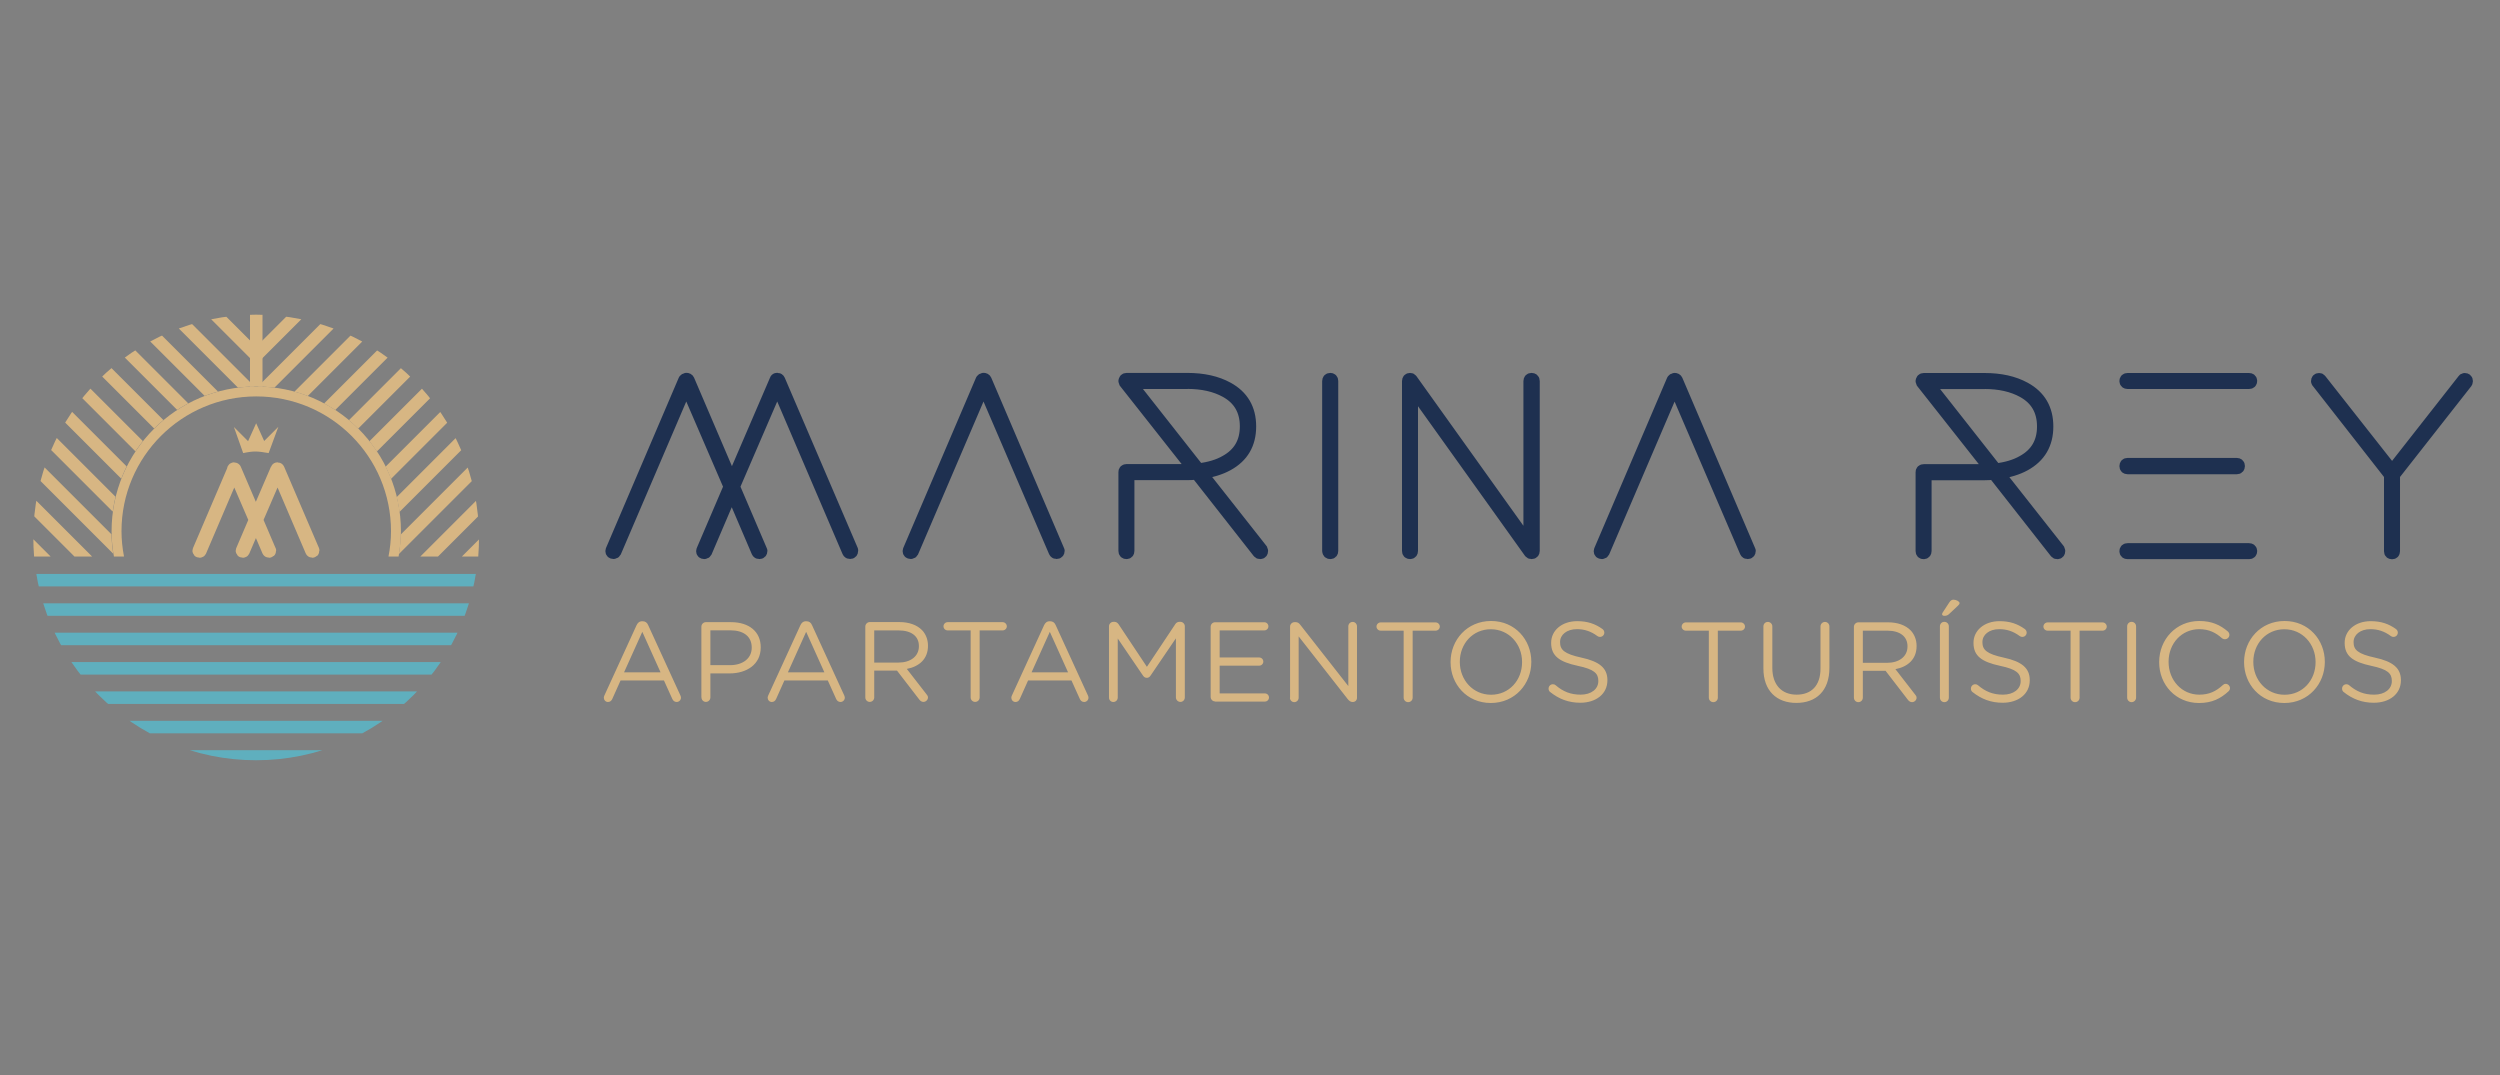 <?xml version="1.0" encoding="UTF-8"?>
<svg id="b" data-name="Capa 2" xmlns="http://www.w3.org/2000/svg" xmlns:xlink="http://www.w3.org/1999/xlink" viewBox="0 0 300 129">
  <rect x="0" y="0" width="300" height="129" fill="#808080" stroke="none"/>
  <defs>
    <style>
      .h, .i, .j, .k, .l {
        fill: none;
      }

      .i {
        stroke: #5fafbe;
      }

      .i, .j, .k, .l {
        stroke-linejoin: round;
        stroke-width: 1.5px;
      }

      .i, .j, .l {
        stroke-linecap: round;
      }

      .j {
        stroke: #d7b683;
      }

      .m {
        fill: #d7b683;
      }

      .n {
        fill: #1e3050;
      }

      .k {
        stroke: #1e3050;
      }

      .o {
        clip-path: url(#g);
      }

      .p {
        clip-path: url(#e);
      }

      .q {
        clip-path: url(#f);
      }

      .r {
        clip-path: url(#d);
      }

      .s {
        clip-path: url(#c);
      }

      .l {
        stroke: #fff;
      }
    </style>
    <clipPath id="c">
      <path class="h" d="M4,64.5c0,14.76,11.97,26.73,26.73,26.73s26.73-11.97,26.73-26.73-11.97-26.73-26.73-26.73S4,49.74,4,64.5"/>
    </clipPath>
    <clipPath id="d">
      <path class="h" d="M4,64.51c0,.76,.03,1.52,.09,2.27H13.64c-.17-.99-.27-2-.27-3.04,0-9.59,7.77-17.36,17.36-17.36s17.36,7.77,17.36,17.36c0,1.04-.09,2.05-.27,3.04h9.57c.06-.75,.09-1.5,.09-2.27,0-14.77-11.97-26.75-26.75-26.75S4,49.74,4,64.51"/>
    </clipPath>
    <clipPath id="e">
      <path class="h" d="M4,64.51c0,.76,.03,1.52,.09,2.27H13.64c-.17-.99-.27-2-.27-3.04,0-9.59,7.77-17.36,17.36-17.36h0v-8.61c-14.77,0-26.74,11.98-26.74,26.75"/>
    </clipPath>
    <clipPath id="f">
      <path class="h" d="M30.75,46.38c9.58,.01,17.34,7.78,17.34,17.36,0,1.04-.09,2.05-.27,3.04h9.57c.06-.75,.09-1.5,.09-2.27,0-14.77-11.97-26.74-26.74-26.75v8.61Z"/>
    </clipPath>
    <clipPath id="g">
      <path class="h" d="M350.75,46.38c9.58,.01,17.34,7.78,17.34,17.36,0,1.04-.09,2.05-.27,3.04h9.57c.06-.75,.09-1.5,.09-2.27,0-14.77-11.97-26.74-26.74-26.75v8.61Z"/>
    </clipPath>
  </defs>
  <g>
    <path class="n" d="M295.61,45.61l-8.56,10.91-8.59-10.91c-.04-.07-.1-.1-.16-.1-.15,0-.23,.08-.23,.23,0,.04,.02,.09,.07,.13l8.69,11.11v9.18c0,.13,.07,.2,.21,.2s.21-.07,.21-.2v-9.18l8.72-11.11s.03-.09,.03-.13c0-.15-.08-.23-.23-.23-.07,0-.12,.03-.16,.1m-40.53,20.53c0,.14,.08,.21,.23,.21h14.57c.15,0,.23-.07,.23-.21s-.08-.21-.23-.21h-14.57c-.15,0-.23,.07-.23,.21m0-10.21c0,.15,.08,.23,.23,.23h13.1c.15,0,.23-.08,.23-.23s-.08-.23-.23-.23h-13.1c-.15,0-.23,.08-.23,.23m0-10.21c0,.14,.08,.21,.23,.21h14.57c.15,0,.23-.07,.23-.21s-.08-.21-.23-.21h-14.57c-.15,0-.23,.07-.23,.21m-16.95,.21c1.83,0,3.37,.35,4.64,1.05,1.61,.89,2.42,2.29,2.42,4.2s-.82,3.3-2.45,4.2c-.87,.5-1.96,.83-3.27,.98l-8.2-10.42h6.86Zm-7.51-.2s.01,.09,.03,.13l8.3,10.52c-.39,.04-.66,.07-.82,.07h-7.28c-.15,0-.23,.07-.23,.2v9.47c0,.15,.07,.23,.21,.23s.21-.08,.21-.23v-9.24h7.09c.37,0,.75-.02,1.14-.07l7.41,9.44c.04,.07,.11,.1,.2,.1,.13,0,.2-.08,.2-.23,0-.04-.01-.09-.03-.13l-7.28-9.24c1.26-.17,2.33-.5,3.2-.98,1.78-.98,2.68-2.51,2.68-4.59s-.89-3.61-2.68-4.59c-1.31-.72-2.92-1.08-4.83-1.08h-7.28c-.15,0-.23,.08-.23,.23m-29.88-.1l-8.72,20.41s-.03,.04-.03,.07c0,.15,.08,.23,.23,.23,.09,0,.15-.04,.2-.13l8.53-19.92,8.56,19.92c.04,.09,.11,.13,.2,.13,.15,0,.23-.08,.23-.23,0-.02-.01-.04-.03-.07l-8.72-20.41c-.04-.09-.12-.13-.23-.13-.09,0-.15,.04-.2,.13m-17.18,.1v19.7l-14.18-19.83c-.04-.07-.1-.1-.16-.1-.15,0-.23,.08-.23,.23v20.38c0,.15,.07,.23,.21,.23s.21-.08,.21-.23v-19.7l14.18,19.83c.04,.07,.11,.1,.2,.1,.15,0,.23-.08,.23-.23v-20.38c0-.15-.08-.23-.23-.23s-.23,.08-.23,.23m-24.14,20.38c0,.15,.07,.23,.21,.23s.21-.08,.21-.23v-20.38c0-.15-.07-.23-.2-.23-.15,0-.23,.08-.23,.23v20.38Zm-16.95-20.19c1.83,0,3.37,.35,4.64,1.05,1.61,.89,2.42,2.29,2.42,4.2s-.82,3.3-2.45,4.2c-.87,.5-1.96,.83-3.27,.98l-8.2-10.42h6.86Zm-7.51-.2s.01,.09,.03,.13l8.3,10.52c-.39,.04-.66,.07-.82,.07h-7.28c-.15,0-.23,.07-.23,.2v9.47c0,.15,.07,.23,.21,.23s.21-.08,.21-.23v-9.24h7.09c.37,0,.75-.02,1.14-.07l7.41,9.44c.04,.07,.11,.1,.2,.1,.13,0,.2-.08,.2-.23,0-.04-.01-.09-.03-.13l-7.28-9.24c1.26-.17,2.33-.5,3.2-.98,1.79-.98,2.68-2.51,2.68-4.59s-.89-3.61-2.68-4.59c-1.31-.72-2.92-1.08-4.83-1.08h-7.28c-.15,0-.23,.08-.23,.23m-17.15-.1l-8.72,20.41s-.03,.04-.03,.07c0,.15,.08,.23,.23,.23,.09,0,.15-.04,.2-.13l8.53-19.92,8.56,19.92c.04,.09,.11,.13,.2,.13,.15,0,.23-.08,.23-.23,0-.02-.01-.04-.03-.07l-8.72-20.41c-.04-.09-.12-.13-.23-.13-.09,0-.15,.04-.2,.13m-35.67,0l-8.72,20.41s-.03,.04-.03,.07c0,.15,.08,.23,.23,.23,.09,0,.15-.04,.2-.13l8.53-19.92,5.23,12.12-3.27,7.64s-.03,.04-.03,.07c0,.15,.08,.23,.23,.23,.09,0,.15-.04,.2-.13l3.1-7.25,3.1,7.25c.04,.09,.11,.13,.2,.13,.15,0,.23-.08,.23-.23,0-.02-.01-.04-.03-.07l-3.27-7.64,5.23-12.12,8.53,19.92c.04,.09,.11,.13,.2,.13,.15,0,.23-.08,.23-.23v-.07l-8.75-20.41c-.04-.09-.11-.13-.2-.13h-.03c-.09,0-.14,.04-.16,.13l-5.26,12.22-5.23-12.22c-.04-.09-.12-.13-.23-.13-.09,0-.15,.04-.2,.13"/>
    <path class="k" d="M295.61,45.61l-8.56,10.91-8.59-10.91c-.04-.07-.1-.1-.16-.1-.15,0-.23,.08-.23,.23,0,.04,.02,.09,.07,.13l8.69,11.11v9.18c0,.13,.07,.2,.21,.2s.21-.07,.21-.2v-9.18l8.72-11.11s.03-.09,.03-.13c0-.15-.08-.23-.23-.23-.07,0-.12,.03-.16,.1Zm-40.53,20.53c0,.14,.08,.21,.23,.21h14.57c.15,0,.23-.07,.23-.21s-.08-.21-.23-.21h-14.57c-.15,0-.23,.07-.23,.21Zm0-10.21c0,.15,.08,.23,.23,.23h13.1c.15,0,.23-.08,.23-.23s-.08-.23-.23-.23h-13.1c-.15,0-.23,.08-.23,.23Zm0-10.21c0,.14,.08,.21,.23,.21h14.57c.15,0,.23-.07,.23-.21s-.08-.21-.23-.21h-14.57c-.15,0-.23,.07-.23,.21Zm-16.95,.21c1.83,0,3.37,.35,4.64,1.05,1.61,.89,2.42,2.29,2.42,4.2s-.82,3.3-2.45,4.2c-.87,.5-1.96,.83-3.27,.98l-8.2-10.42h6.86Zm-7.51-.2s.01,.09,.03,.13l8.3,10.52c-.39,.04-.66,.07-.82,.07h-7.28c-.15,0-.23,.07-.23,.2v9.47c0,.15,.07,.23,.21,.23s.21-.08,.21-.23v-9.24h7.09c.37,0,.75-.02,1.14-.07l7.41,9.44c.04,.07,.11,.1,.2,.1,.13,0,.2-.08,.2-.23,0-.04-.01-.09-.03-.13l-7.28-9.24c1.26-.17,2.33-.5,3.2-.98,1.78-.98,2.68-2.51,2.68-4.59s-.89-3.61-2.68-4.59c-1.31-.72-2.92-1.08-4.83-1.08h-7.28c-.15,0-.23,.08-.23,.23Zm-29.88-.1l-8.72,20.41s-.03,.04-.03,.07c0,.15,.08,.23,.23,.23,.09,0,.15-.04,.2-.13l8.53-19.92,8.56,19.92c.04,.09,.11,.13,.2,.13,.15,0,.23-.08,.23-.23,0-.02-.01-.04-.03-.07l-8.72-20.41c-.04-.09-.12-.13-.23-.13-.09,0-.15,.04-.2,.13Zm-17.18,.1v19.7l-14.18-19.83c-.04-.07-.1-.1-.16-.1-.15,0-.23,.08-.23,.23v20.38c0,.15,.07,.23,.21,.23s.21-.08,.21-.23v-19.7l14.18,19.83c.04,.07,.11,.1,.2,.1,.15,0,.23-.08,.23-.23v-20.38c0-.15-.08-.23-.23-.23s-.23,.08-.23,.23Zm-24.14,20.38c0,.15,.07,.23,.21,.23s.21-.08,.21-.23v-20.38c0-.15-.07-.23-.2-.23-.15,0-.23,.08-.23,.23v20.38Zm-16.95-20.19c1.83,0,3.37,.35,4.64,1.05,1.61,.89,2.42,2.29,2.42,4.2s-.82,3.3-2.45,4.2c-.87,.5-1.96,.83-3.27,.98l-8.2-10.42h6.86Zm-7.51-.2s.01,.09,.03,.13l8.3,10.52c-.39,.04-.66,.07-.82,.07h-7.28c-.15,0-.23,.07-.23,.2v9.47c0,.15,.07,.23,.21,.23s.21-.08,.21-.23v-9.24h7.09c.37,0,.75-.02,1.14-.07l7.41,9.44c.04,.07,.11,.1,.2,.1,.13,0,.2-.08,.2-.23,0-.04-.01-.09-.03-.13l-7.28-9.24c1.26-.17,2.33-.5,3.2-.98,1.79-.98,2.68-2.51,2.68-4.59s-.89-3.61-2.68-4.59c-1.31-.72-2.92-1.08-4.83-1.08h-7.28c-.15,0-.23,.08-.23,.23Zm-17.15-.1l-8.72,20.41s-.03,.04-.03,.07c0,.15,.08,.23,.23,.23,.09,0,.15-.04,.2-.13l8.53-19.92,8.56,19.92c.04,.09,.11,.13,.2,.13,.15,0,.23-.08,.23-.23,0-.02-.01-.04-.03-.07l-8.72-20.41c-.04-.09-.12-.13-.23-.13-.09,0-.15,.04-.2,.13Zm-35.67,0l-8.72,20.41s-.03,.04-.03,.07c0,.15,.08,.23,.23,.23,.09,0,.15-.04,.2-.13l8.53-19.92,5.23,12.12-3.27,7.64s-.03,.04-.03,.07c0,.15,.08,.23,.23,.23,.09,0,.15-.04,.2-.13l3.1-7.25,3.1,7.25c.04,.09,.11,.13,.2,.13,.15,0,.23-.08,.23-.23,0-.02-.01-.04-.03-.07l-3.27-7.64,5.23-12.12,8.53,19.92c.04,.09,.11,.13,.2,.13,.15,0,.23-.08,.23-.23v-.07l-8.75-20.41c-.04-.09-.11-.13-.2-.13h-.03c-.09,0-.14,.04-.16,.13l-5.26,12.22-5.23-12.22c-.04-.09-.12-.13-.23-.13-.09,0-.15,.04-.2,.13Z"/>
    <path class="m" d="M284.86,84.33c1.89,0,3.25-1.06,3.25-2.69v-.03c0-1.45-.98-2.23-3.1-2.69-2.09-.45-2.58-.95-2.58-1.85v-.03c0-.86,.79-1.54,2.02-1.54,.88,0,1.66,.24,2.46,.83,.09,.07,.19,.1,.31,.1,.29,0,.52-.23,.52-.52,0-.2-.12-.35-.23-.43-.87-.62-1.78-.94-3.03-.94-1.81,0-3.12,1.1-3.12,2.59v.03c0,1.56,1,2.27,3.19,2.74,2,.42,2.47,.92,2.47,1.81v.03c0,.94-.84,1.62-2.12,1.62-1.21,0-2.11-.37-3-1.13-.07-.07-.19-.12-.33-.12-.29,0-.52,.23-.52,.53,0,.18,.08,.33,.2,.41,1.06,.84,2.21,1.28,3.6,1.28m-10.7-.96c-2.17,0-3.75-1.77-3.75-3.93v-.03c0-2.16,1.55-3.9,3.72-3.9s3.75,1.77,3.75,3.93v.03c0,2.16-1.55,3.9-3.72,3.9m-.03,.99c2.89,0,4.86-2.29,4.86-4.92v-.03c0-2.62-1.94-4.89-4.83-4.89s-4.86,2.29-4.86,4.92v.03c0,2.62,1.94,4.89,4.83,4.89m-10.23,0c1.56,0,2.59-.54,3.53-1.4,.09-.08,.18-.22,.18-.38,0-.27-.24-.52-.52-.52-.14,0-.26,.07-.34,.15-.82,.75-1.64,1.15-2.83,1.15-2.09,0-3.68-1.73-3.68-3.93v-.03c0-2.19,1.58-3.9,3.68-3.9,1.17,0,2,.43,2.73,1.09,.08,.05,.2,.12,.35,.12,.29,0,.54-.24,.54-.53,0-.19-.11-.34-.22-.43-.88-.73-1.86-1.23-3.4-1.23-2.8,0-4.81,2.23-4.81,4.92v.03c0,2.73,2.02,4.89,4.77,4.89m-8.61-.64c0,.3,.24,.54,.53,.54s.54-.24,.54-.54v-8.56c0-.3-.24-.54-.54-.54s-.53,.24-.53,.54v8.56Zm-6.79,0c0,.3,.24,.54,.54,.54s.54-.24,.54-.54v-8.04h2.76c.27,0,.5-.22,.5-.49s-.23-.5-.5-.5h-6.6c-.27,0-.5,.23-.5,.5s.23,.49,.5,.49h2.76v8.04Zm-8.15,.61c1.89,0,3.25-1.06,3.25-2.69v-.03c0-1.45-.98-2.23-3.1-2.69-2.09-.45-2.58-.95-2.58-1.85v-.03c0-.86,.79-1.54,2.02-1.54,.88,0,1.66,.24,2.46,.83,.09,.07,.19,.1,.31,.1,.29,0,.52-.23,.52-.52,0-.2-.12-.35-.23-.43-.87-.62-1.78-.94-3.03-.94-1.81,0-3.12,1.1-3.12,2.59v.03c0,1.56,1,2.27,3.19,2.74,2,.42,2.47,.92,2.47,1.81v.03c0,.94-.84,1.62-2.12,1.62-1.21,0-2.11-.37-3-1.13-.07-.07-.19-.12-.33-.12-.29,0-.52,.23-.52,.53,0,.18,.08,.33,.2,.41,1.06,.84,2.21,1.28,3.6,1.28m-7.01-10.43c.26,0,.42-.04,.64-.26l1.02-.96c.11-.11,.19-.2,.19-.31,0-.19-.41-.41-.73-.41-.2,0-.35,.11-.49,.31l-.81,1.24c-.04,.05-.07,.14-.07,.2,0,.11,.11,.19,.26,.19m-.52,9.82c0,.3,.24,.54,.53,.54,.3,0,.54-.24,.54-.54v-8.56c0-.3-.24-.54-.54-.54s-.53,.24-.53,.54v8.56Zm-9.25-4.18v-3.86h2.93c1.54,0,2.43,.71,2.43,1.87v.03c0,1.22-1.02,1.96-2.45,1.96h-2.92Zm-1.07,4.18c0,.3,.24,.54,.53,.54,.3,0,.54-.24,.54-.54v-3.22h2.73l2.68,3.48c.12,.16,.29,.28,.5,.28,.27,0,.54-.24,.54-.53,0-.15-.07-.27-.18-.39l-2.36-3.04c1.48-.28,2.54-1.19,2.54-2.76v-.03c0-.75-.27-1.41-.73-1.88-.6-.6-1.53-.95-2.7-.95h-3.56c-.28,0-.53,.24-.53,.54v8.49Zm-6.91,.63c2.38,0,3.97-1.44,3.97-4.21v-4.97c0-.3-.24-.54-.53-.54s-.54,.24-.54,.54v5.05c0,2.08-1.11,3.14-2.87,3.14s-2.91-1.15-2.91-3.21v-4.98c0-.3-.24-.54-.54-.54s-.53,.24-.53,.54v5.05c0,2.69,1.6,4.13,3.95,4.13m-10.5-.63c0,.3,.24,.54,.54,.54s.54-.24,.54-.54v-8.04h2.76c.27,0,.5-.22,.5-.49s-.23-.5-.5-.5h-6.6c-.27,0-.5,.23-.5,.5s.23,.49,.5,.49h2.76v8.04Zm-15.42,.61c1.89,0,3.25-1.06,3.25-2.69v-.03c0-1.45-.98-2.23-3.1-2.69-2.09-.45-2.58-.95-2.58-1.85v-.03c0-.86,.79-1.54,2.02-1.54,.88,0,1.66,.24,2.46,.83,.09,.07,.19,.1,.31,.1,.29,0,.52-.23,.52-.52,0-.2-.12-.35-.23-.43-.87-.62-1.78-.94-3.03-.94-1.81,0-3.12,1.1-3.12,2.59v.03c0,1.56,1,2.27,3.19,2.74,2,.42,2.47,.92,2.47,1.81v.03c0,.94-.84,1.62-2.12,1.62-1.21,0-2.11-.37-3-1.13-.07-.07-.19-.12-.33-.12-.29,0-.52,.23-.52,.53,0,.18,.08,.33,.2,.41,1.06,.84,2.21,1.28,3.6,1.28m-10.7-.96c-2.17,0-3.75-1.77-3.75-3.93v-.03c0-2.16,1.55-3.9,3.72-3.9s3.75,1.77,3.75,3.93v.03c0,2.16-1.55,3.9-3.72,3.9m-.03,.99c2.89,0,4.86-2.29,4.86-4.92v-.03c0-2.62-1.94-4.89-4.83-4.89s-4.86,2.29-4.86,4.92v.03c0,2.62,1.94,4.89,4.83,4.89m-10.46-.64c0,.3,.24,.54,.54,.54s.54-.24,.54-.54v-8.04h2.76c.27,0,.5-.22,.5-.49s-.23-.5-.5-.5h-6.6c-.27,0-.5,.23-.5,.5s.23,.49,.5,.49h2.76v8.04Zm-13.65,.01c0,.28,.23,.53,.52,.53s.53-.24,.53-.53v-7.36l5.9,7.54c.16,.19,.33,.33,.56,.33h.05c.28,0,.49-.22,.49-.5v-8.58c0-.28-.23-.53-.51-.53-.3,0-.53,.24-.53,.53v7.17l-5.77-7.36c-.15-.19-.3-.31-.54-.31h-.15c-.28,0-.53,.24-.53,.53v8.56Zm-8.98,.46h5.98c.27,0,.49-.22,.49-.49s-.22-.49-.49-.49h-5.43v-3.33h4.75c.27,0,.49-.22,.49-.49s-.22-.49-.49-.49h-4.75v-3.25h5.36c.27,0,.49-.22,.49-.49s-.22-.49-.49-.49h-5.91c-.29,0-.53,.24-.53,.54v8.42c0,.3,.24,.54,.53,.54m-12.73-.46c0,.3,.23,.53,.52,.53s.53-.23,.53-.53v-7.09l3.03,4.45c.12,.18,.27,.27,.46,.27s.33-.09,.45-.27l3.04-4.47v7.09c0,.29,.24,.54,.54,.54s.53-.24,.53-.54v-8.54c0-.28-.24-.53-.53-.53h-.12c-.22,0-.39,.11-.5,.29l-3.4,5.11-3.4-5.11c-.11-.16-.27-.29-.5-.29h-.12c-.28,0-.53,.24-.53,.53v8.56Zm-9.29-3.03l2.19-4.86,2.19,4.86h-4.37Zm-2.42,3.07c0,.27,.22,.49,.49,.49,.24,0,.42-.14,.52-.37l.99-2.21h5.21l.99,2.19c.09,.22,.27,.39,.53,.39,.28,0,.52-.23,.52-.52,0-.08-.03-.18-.07-.27l-3.86-8.42c-.12-.3-.34-.48-.67-.48h-.05c-.34,0-.54,.18-.68,.48l-3.86,8.43c-.05,.11-.07,.2-.07,.28m-4.88-.05c0,.3,.24,.54,.54,.54s.54-.24,.54-.54v-8.04h2.76c.27,0,.5-.22,.5-.49s-.23-.5-.5-.5h-6.6c-.27,0-.5,.23-.5,.5s.23,.49,.5,.49h2.76v8.04Zm-11.57-4.18v-3.86h2.93c1.54,0,2.43,.71,2.43,1.87v.03c0,1.22-1.02,1.96-2.45,1.96h-2.92Zm-1.07,4.18c0,.3,.24,.54,.53,.54,.3,0,.54-.24,.54-.54v-3.22h2.73l2.68,3.48c.12,.16,.28,.28,.5,.28,.27,0,.54-.24,.54-.53,0-.15-.07-.27-.18-.39l-2.36-3.04c1.48-.28,2.54-1.19,2.54-2.76v-.03c0-.75-.27-1.41-.73-1.88-.6-.6-1.53-.95-2.7-.95h-3.56c-.28,0-.53,.24-.53,.54v8.49Zm-9.29-3.01l2.19-4.86,2.19,4.86h-4.37Zm-2.42,3.07c0,.27,.22,.49,.49,.49,.24,0,.42-.14,.52-.37l.99-2.21h5.21l.99,2.19c.09,.22,.27,.39,.53,.39,.28,0,.52-.23,.52-.52,0-.08-.03-.18-.07-.27l-3.86-8.42c-.12-.3-.34-.48-.67-.48h-.05c-.34,0-.54,.18-.68,.48l-3.86,8.43c-.05,.11-.07,.2-.07,.28m-6.87-3.91v-4.19h2.41c1.54,0,2.55,.71,2.55,2.06v.03c0,1.25-1.03,2.09-2.61,2.09h-2.35Zm-1.07,3.86c0,.3,.24,.54,.53,.54s.54-.24,.54-.54v-2.88h2.31c2.02,0,3.73-1.06,3.73-3.11v-.03c0-1.88-1.41-3.01-3.56-3.01h-3.03c-.28,0-.53,.24-.53,.54v8.49Zm-9.29-3.01l2.19-4.86,2.19,4.86h-4.37Zm-2.42,3.07c0,.27,.22,.49,.49,.49,.24,0,.42-.14,.52-.37l.99-2.21h5.21l.99,2.19c.09,.22,.27,.39,.53,.39,.28,0,.52-.23,.52-.52,0-.08-.03-.18-.07-.27l-3.86-8.42c-.12-.3-.34-.48-.67-.48h-.05c-.34,0-.54,.18-.68,.48l-3.86,8.43c-.05,.11-.07,.2-.07,.28"/>
    <g class="s">
      <line class="i" x1="-6.28" y1="69.62" x2="67.34" y2="69.62"/>
      <line class="i" x1="-5.02" y1="73.15" x2="66.09" y2="73.15"/>
      <line class="i" x1="-3.08" y1="76.67" x2="64.13" y2="76.67"/>
      <line class="i" x1="-.49" y1="80.2" x2="61.32" y2="80.2"/>
      <line class="i" x1="3.49" y1="83.72" x2="57.49" y2="83.72"/>
      <line class="i" x1="9.6" y1="87.25" x2="51.51" y2="87.25"/>
      <line class="i" x1="15.13" y1="90.77" x2="46.26" y2="90.77"/>
    </g>
    <g class="r">
      <line class="j" x1="30.75" y1="25.85" x2="30.75" y2="114.5"/>
    </g>
    <g class="p">
      <line class="j" x1="17.23" y1="39.12" x2="79.92" y2="101.81"/>
      <line class="j" x1="22.22" y1="34.13" x2="84.91" y2="96.82"/>
      <line class="j" x1="12.24" y1="44.1" x2="74.93" y2="106.79"/>
      <line class="j" x1="14.74" y1="41.61" x2="77.43" y2="104.3"/>
      <line class="j" x1="19.72" y1="36.62" x2="82.41" y2="99.31"/>
      <line class="j" x1="2.27" y1="54.07" x2="64.96" y2="116.76"/>
      <line class="j" x1="7.26" y1="49.09" x2="69.95" y2="111.78"/>
      <line class="j" x1="-2.71" y1="59.06" x2="59.98" y2="121.75"/>
      <line class="j" x1="9.75" y1="46.6" x2="72.44" y2="109.29"/>
      <line class="j" x1="-.22" y1="56.57" x2="62.47" y2="119.26"/>
      <line class="j" x1="4.77" y1="51.58" x2="67.46" y2="114.27"/>
    </g>
    <g class="q">
      <line class="j" x1="44.27" y1="39.12" x2="-18.42" y2="101.81"/>
      <line class="j" x1="39.28" y1="34.13" x2="-23.41" y2="96.82"/>
      <line class="j" x1="49.25" y1="44.1" x2="-13.44" y2="106.79"/>
      <line class="j" x1="46.76" y1="41.61" x2="-15.93" y2="104.3"/>
      <line class="j" x1="41.77" y1="36.62" x2="-20.92" y2="99.31"/>
      <line class="j" x1="59.22" y1="54.07" x2="-3.47" y2="116.76"/>
      <line class="j" x1="54.24" y1="49.09" x2="-8.45" y2="111.78"/>
      <line class="j" x1="64.21" y1="59.06" x2="1.52" y2="121.75"/>
      <line class="j" x1="51.74" y1="46.6" x2="-10.95" y2="109.29"/>
      <line class="j" x1="61.71" y1="56.57" x2="-.98" y2="119.26"/>
      <line class="j" x1="56.73" y1="51.58" x2="-5.96" y2="114.27"/>
    </g>
    <path class="m" d="M28.03,56.29l-4.17,9.75s-.02,.02-.02,.03c0,.07,.04,.11,.11,.11,.04,0,.07-.02,.09-.06l4.07-9.52,2.5,5.79-1.56,3.65s-.02,.02-.02,.03c0,.07,.04,.11,.11,.11,.04,0,.07-.02,.09-.06l1.48-3.46,1.48,3.46s.05,.06,.09,.06c.07,0,.11-.04,.11-.11,0-.01,0-.02-.02-.03l-1.56-3.65,2.5-5.79,4.07,9.52s.05,.06,.09,.06c.07,0,.11-.04,.11-.11v-.03l-4.18-9.75s-.05-.06-.09-.06h-.02s-.07,.02-.08,.06l-2.51,5.83-2.5-5.83s-.06-.06-.11-.06c-.04,0-.07,.02-.09,.06"/>
    <path class="j" d="M28.03,56.29l-4.17,9.75s-.02,.02-.02,.03c0,.07,.04,.11,.11,.11,.04,0,.07-.02,.09-.06l4.07-9.52,2.5,5.79-1.56,3.65s-.02,.02-.02,.03c0,.07,.04,.11,.11,.11,.04,0,.07-.02,.09-.06l1.48-3.46,1.48,3.46s.05,.06,.09,.06c.07,0,.11-.04,.11-.11,0-.01,0-.02-.02-.03l-1.56-3.65,2.5-5.79,4.07,9.52s.05,.06,.09,.06c.07,0,.11-.04,.11-.11v-.03l-4.18-9.75s-.05-.06-.09-.06h-.02s-.07,.02-.08,.06l-2.51,5.83-2.5-5.83s-.06-.06-.11-.06c-.04,0-.07,.02-.09,.06Z"/>
    <path class="m" d="M32.24,54.37c-1.33-.22-1.7-.28-3.06,0l-1.11-3.13,1.7,1.7,.97-2.15,.96,2.13,1.7-1.7-1.16,3.14Z"/>
    <path class="m" d="M48.11,63.74c0,1.04-.11,2.05-.28,3.04h-1.21c.19-.98,.3-2,.3-3.04,0-8.93-7.24-16.17-16.17-16.17s-16.17,7.25-16.17,16.17c0,1.04,.11,2.05,.3,3.04h-1.21c-.18-.99-.28-2-.28-3.04,0-9.59,7.77-17.36,17.36-17.36s17.36,7.77,17.36,17.36"/>
  </g>
  <g class="o">
    <line class="l" x1="359.28" y1="34.13" x2="296.59" y2="96.82"/>
    <line class="l" x1="361.77" y1="36.62" x2="299.08" y2="99.31"/>
  </g>
</svg>
